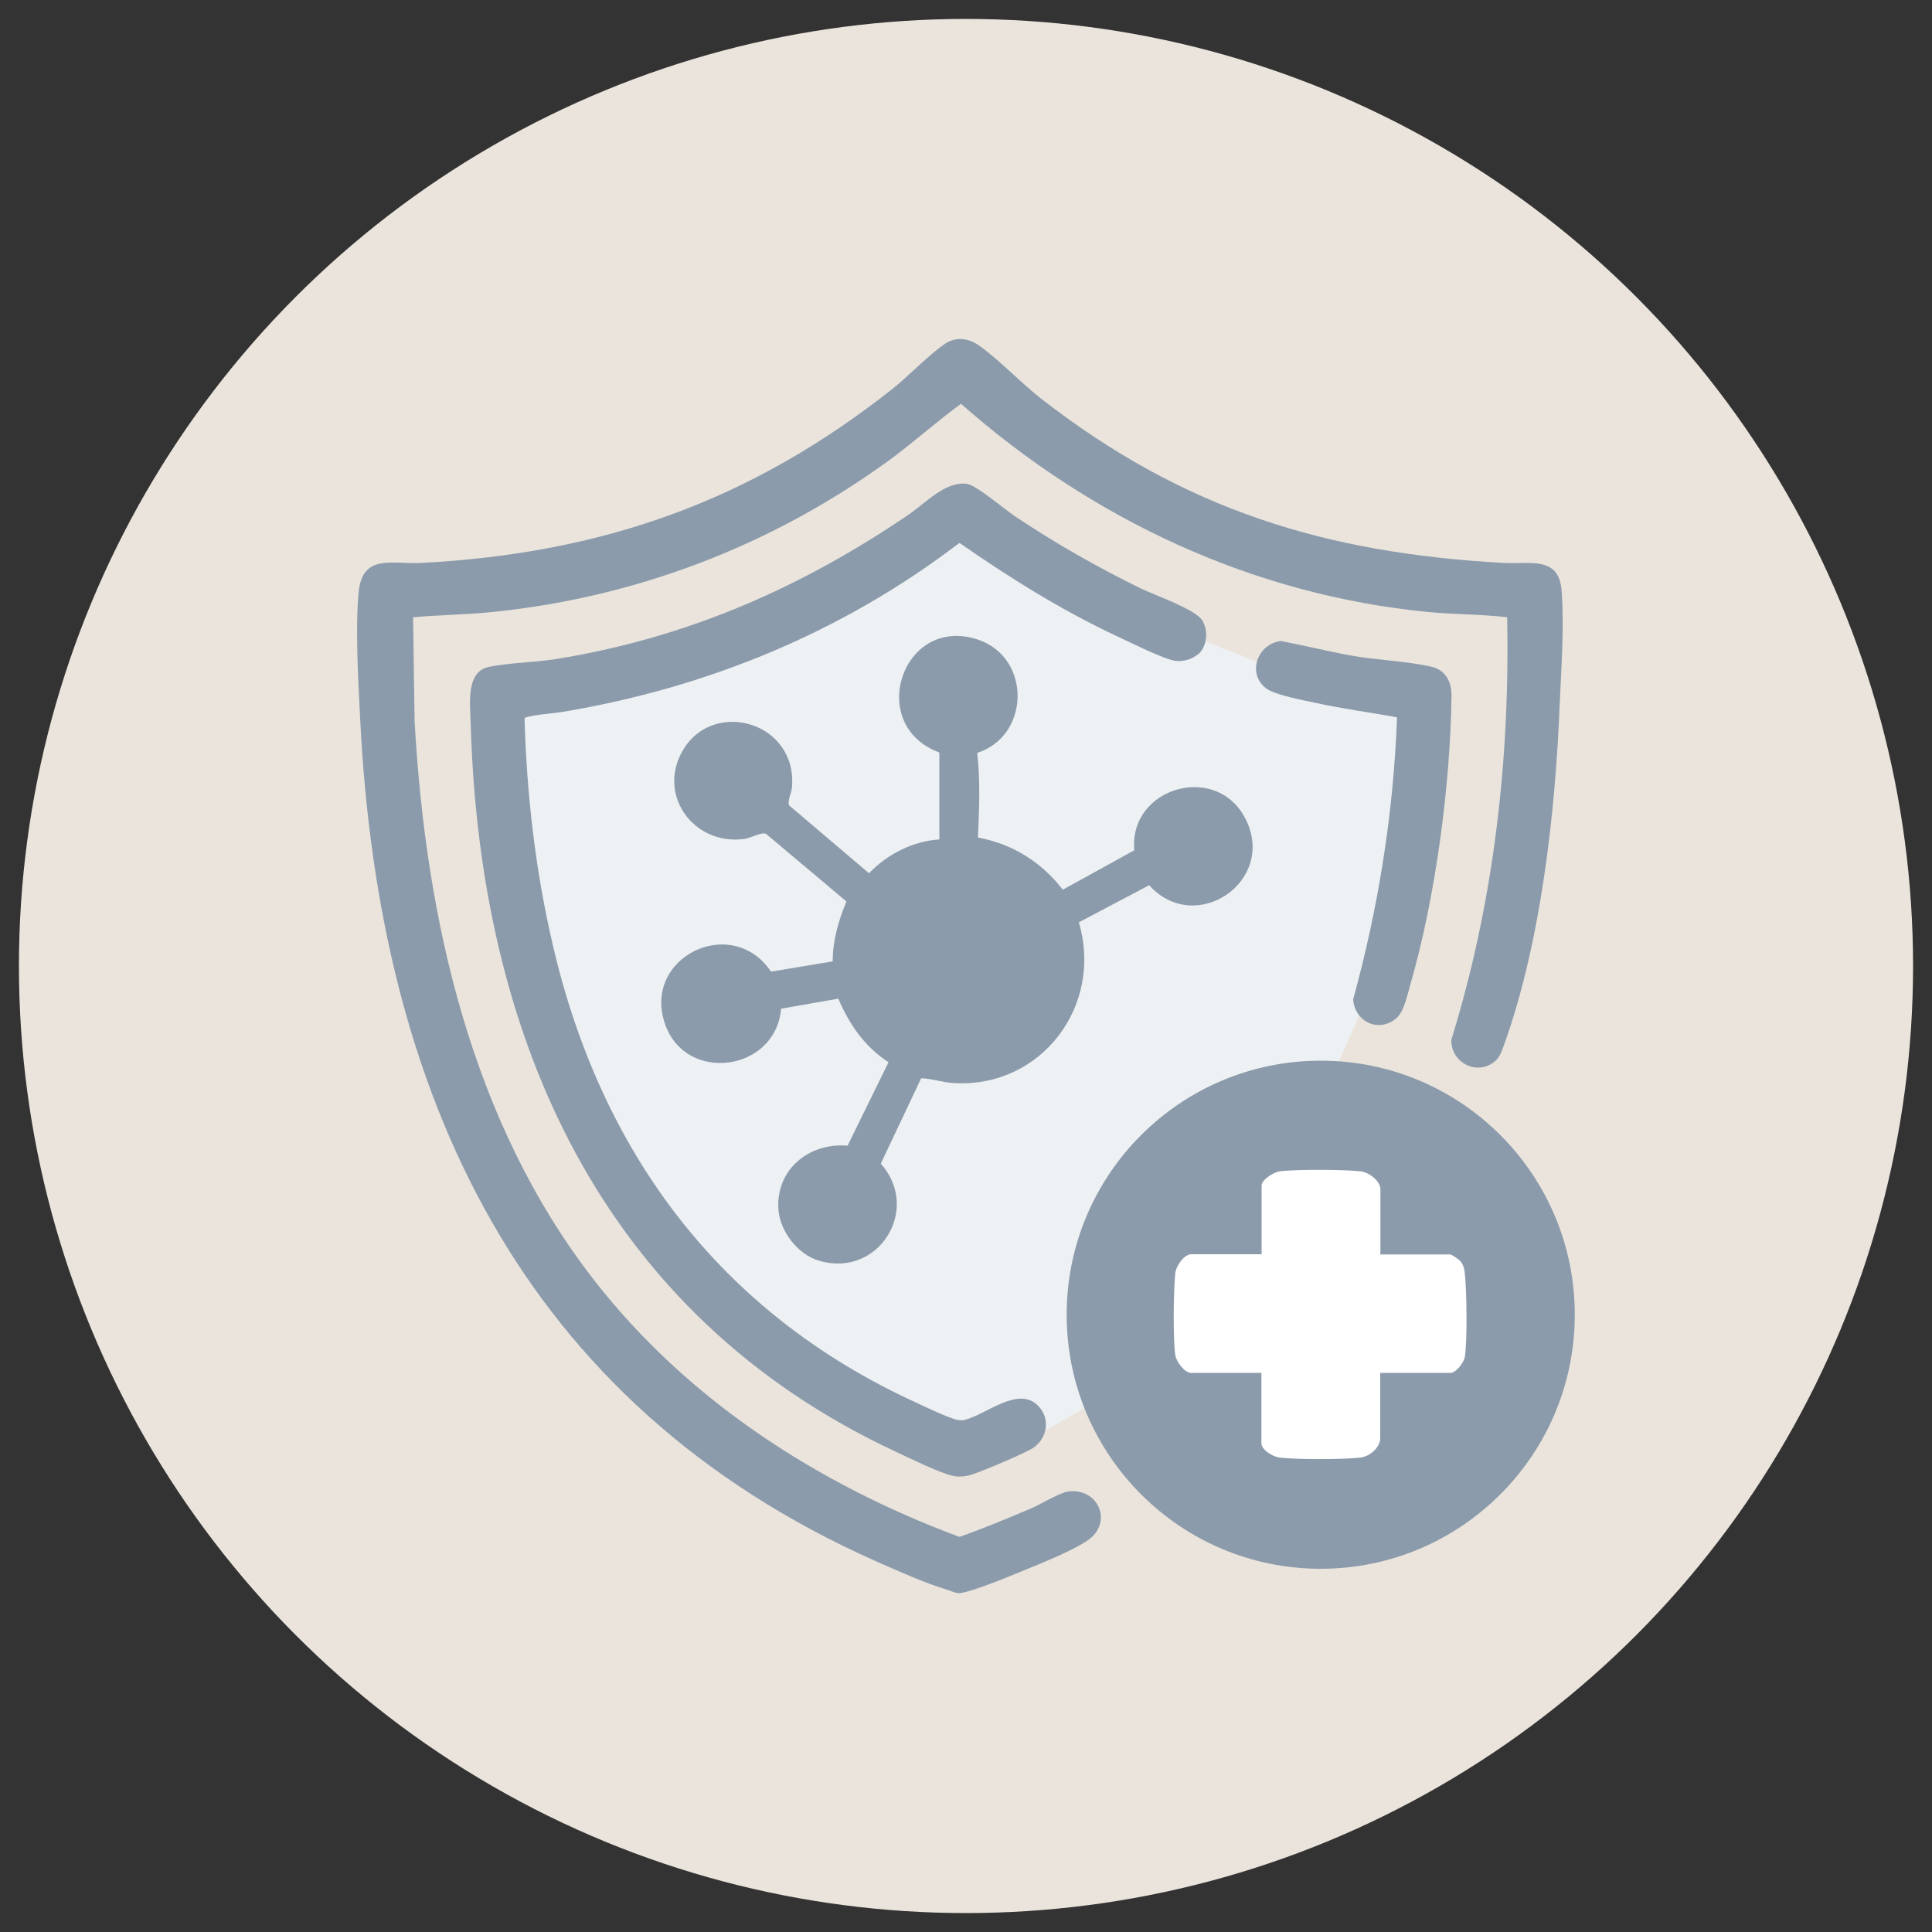 <?xml version="1.0" encoding="UTF-8"?>
<svg id="Layer_1" xmlns="http://www.w3.org/2000/svg" version="1.1" viewBox="0 0 100 100" width="100px" height="100px">
  <rect x="0" y="0" width="100" height="100" fill="#333333" stroke="none"/>
  <!-- Generator: Adobe Illustrator 29.6.1, SVG Export Plug-In . SVG Version: 2.1.1 Build 9)  -->
  <defs>
    <style>
      .st0 {
        fill: #eef1f3;
      }

      .st1 {
        fill: #8b9bab;
      }

      .st2 {
        fill: #eae4dc;
      }

      .st3 {
        fill: #fff;
      }
    </style>
  </defs>
  <circle class="st2" cx="50" cy="50" r="49.02"/>
  <path class="st0" d="M68.37,56.96s3.3-6.86,6.48-15.93l-2.53-3.88-22.65-9.03-22.52,9.08v-.02s-1.25,14.92,3.7,22.78c4.95,7.85,19.28,16.41,19.28,16.41l10.71-6.24,7.53-13.18h0Z"/>
  <polygon class="st3" points="71.32 58.69 62.44 58.69 58.41 69.68 60.02 72.7 67.2 79.28 75.91 76.37 78.19 68.05 71.32 58.69"/>
  <g>
    <path class="st1" d="M78.02,31.95c-1.34-.16-2.72-.14-4.07-.27-9.1-.88-17.41-4.79-24.21-10.78-1.29.94-2.49,2.03-3.78,2.97-6.08,4.4-13.1,7.08-20.6,7.82-1.32.13-2.66.14-3.98.26l.08,5.39c.57,10.19,2.92,20.72,9.26,28.88,4.84,6.24,11.59,10.59,18.94,13.33,1.25-.44,2.47-.95,3.7-1.47.48-.21,1.5-.82,1.92-.88,1.57-.21,2.35,1.6,1.03,2.52-.82.58-2.73,1.32-3.72,1.73-.55.23-2.57,1.05-3.01,1.01-.17-.02-.37-.12-.54-.17-1.17-.35-2.57-.98-3.7-1.48-18.41-8.19-25.75-24.18-26.7-43.65-.1-1.92-.25-4.62-.08-6.49.19-2.03,1.73-1.46,3.21-1.53,9.4-.49,17.05-3.19,24.41-9,.86-.68,1.9-1.79,2.74-2.35.54-.36,1.16-.3,1.69.05,1.04.71,2.25,2,3.31,2.82,7.37,5.72,14.69,7.98,23.97,8.48,1.28.07,2.81-.38,2.94,1.44.14,1.9-.02,3.98-.1,5.87-.22,5.58-.97,12.3-2.86,17.57-.15.39-.22.73-.59.99-.94.65-2.19-.06-2.16-1.19,2.19-7.06,3.04-14.48,2.89-21.87h0Z"/>
    <path class="st1" d="M81.51,68.05c0,7.26-5.89,13.15-13.15,13.15s-13.15-5.89-13.15-13.15,5.89-13.15,13.15-13.15,13.15,5.89,13.15,13.15ZM71.45,64.92v-3.37c0-.42-.59-.87-1.01-.92-.81-.1-3.4-.11-4.21,0-.3.04-.93.43-.93.74v3.55h-3.64c-.38,0-.8.63-.83,1-.09.92-.12,3.32,0,4.21.05.34.48.93.82.93h3.64v3.64c0,.35.6.7.93.74.82.11,3.37.11,4.21,0,.48-.06,1.01-.52,1.01-1.01v-3.37h3.64c.28,0,.7-.54.74-.84.13-.82.1-3.42,0-4.29-.02-.24-.07-.46-.23-.65-.07-.09-.46-.35-.52-.35h-3.64v.02h0l.02-.03Z"/>
    <path class="st1" d="M50.58,38.97c.17,1.43.1,2.93.04,4.38,1.78.33,3.28,1.26,4.39,2.7l3.7-2.04c-.29-3.26,4.27-4.58,5.76-1.62,1.63,3.22-2.59,6.09-4.99,3.43l-3.64,1.92c1.28,4.3-1.93,8.58-6.46,8.32-.58-.03-1.13-.23-1.7-.25l-2.09,4.42c2.11,2.36-.12,5.95-3.21,5.02-1.09-.32-2.01-1.52-2.09-2.65-.14-2.07,1.59-3.47,3.58-3.3l2.12-4.32c-1.24-.8-2.03-1.96-2.6-3.29l-2.96.52c-.28,3.25-4.91,3.89-6,.82-1.23-3.47,3.43-5.76,5.48-2.74l3.19-.53c0-1.08.3-2.11.71-3.1l-4.16-3.5c-.27-.11-.8.24-1.17.27-2.64.32-4.52-2.37-3.09-4.67,1.63-2.62,5.91-1.34,5.6,2.01-.03.3-.25.7-.14.92l4.13,3.51c.93-.98,2.28-1.67,3.64-1.75v-4.5c-3.83-1.42-1.91-7.13,1.98-5.85,2.8.92,2.74,5.01-.05,5.88l.02-.02h0Z"/>
    <path class="st1" d="M62.03,33.84c-.3.28-.8.43-1.22.36-.62-.1-2.35-.97-3.02-1.28-2.86-1.34-5.54-3.02-8.13-4.82-6.06,4.63-13.03,7.49-20.55,8.75-.29.05-1.93.19-1.96.33.11,3.93.57,7.93,1.47,11.76,2.5,10.73,8.65,19,18.74,23.63.47.22,1.82.87,2.24.93.16.02.23.02.37-.02,1.09-.28,2.75-1.77,3.77-.71.63.65.48,1.63-.23,2.15-.35.26-2.92,1.35-3.37,1.45-.27.06-.54.08-.81.02-.63-.12-2.24-.91-2.9-1.22-15.32-7.11-21.63-21.48-22.07-37.82-.03-.91-.25-2.59.94-2.83.99-.21,2.3-.23,3.37-.39,6.8-1.08,12.72-3.66,18.37-7.5.88-.6,1.92-1.76,3.03-1.58.49.09,1.92,1.3,2.46,1.67,2.09,1.4,4.26,2.63,6.52,3.74.73.35,2.81,1.07,3.18,1.65.32.53.26,1.32-.2,1.75h0v-.02Z"/>
    <path class="st1" d="M72.31,37.13c-1.4-.26-2.82-.44-4.22-.75-.64-.14-2.1-.4-2.57-.76-.99-.77-.43-2.3.78-2.44,1.22.23,2.41.53,3.63.75,1.32.24,2.91.29,4.16.58.74.17,1.05.79,1.04,1.51-.06,4.65-.83,10.43-2.12,14.9-.15.51-.32,1.4-.7,1.75-.91.83-2.2.23-2.27-.95,1.31-4.75,2.09-9.66,2.27-14.6h0Z"/>
  </g>
</svg>